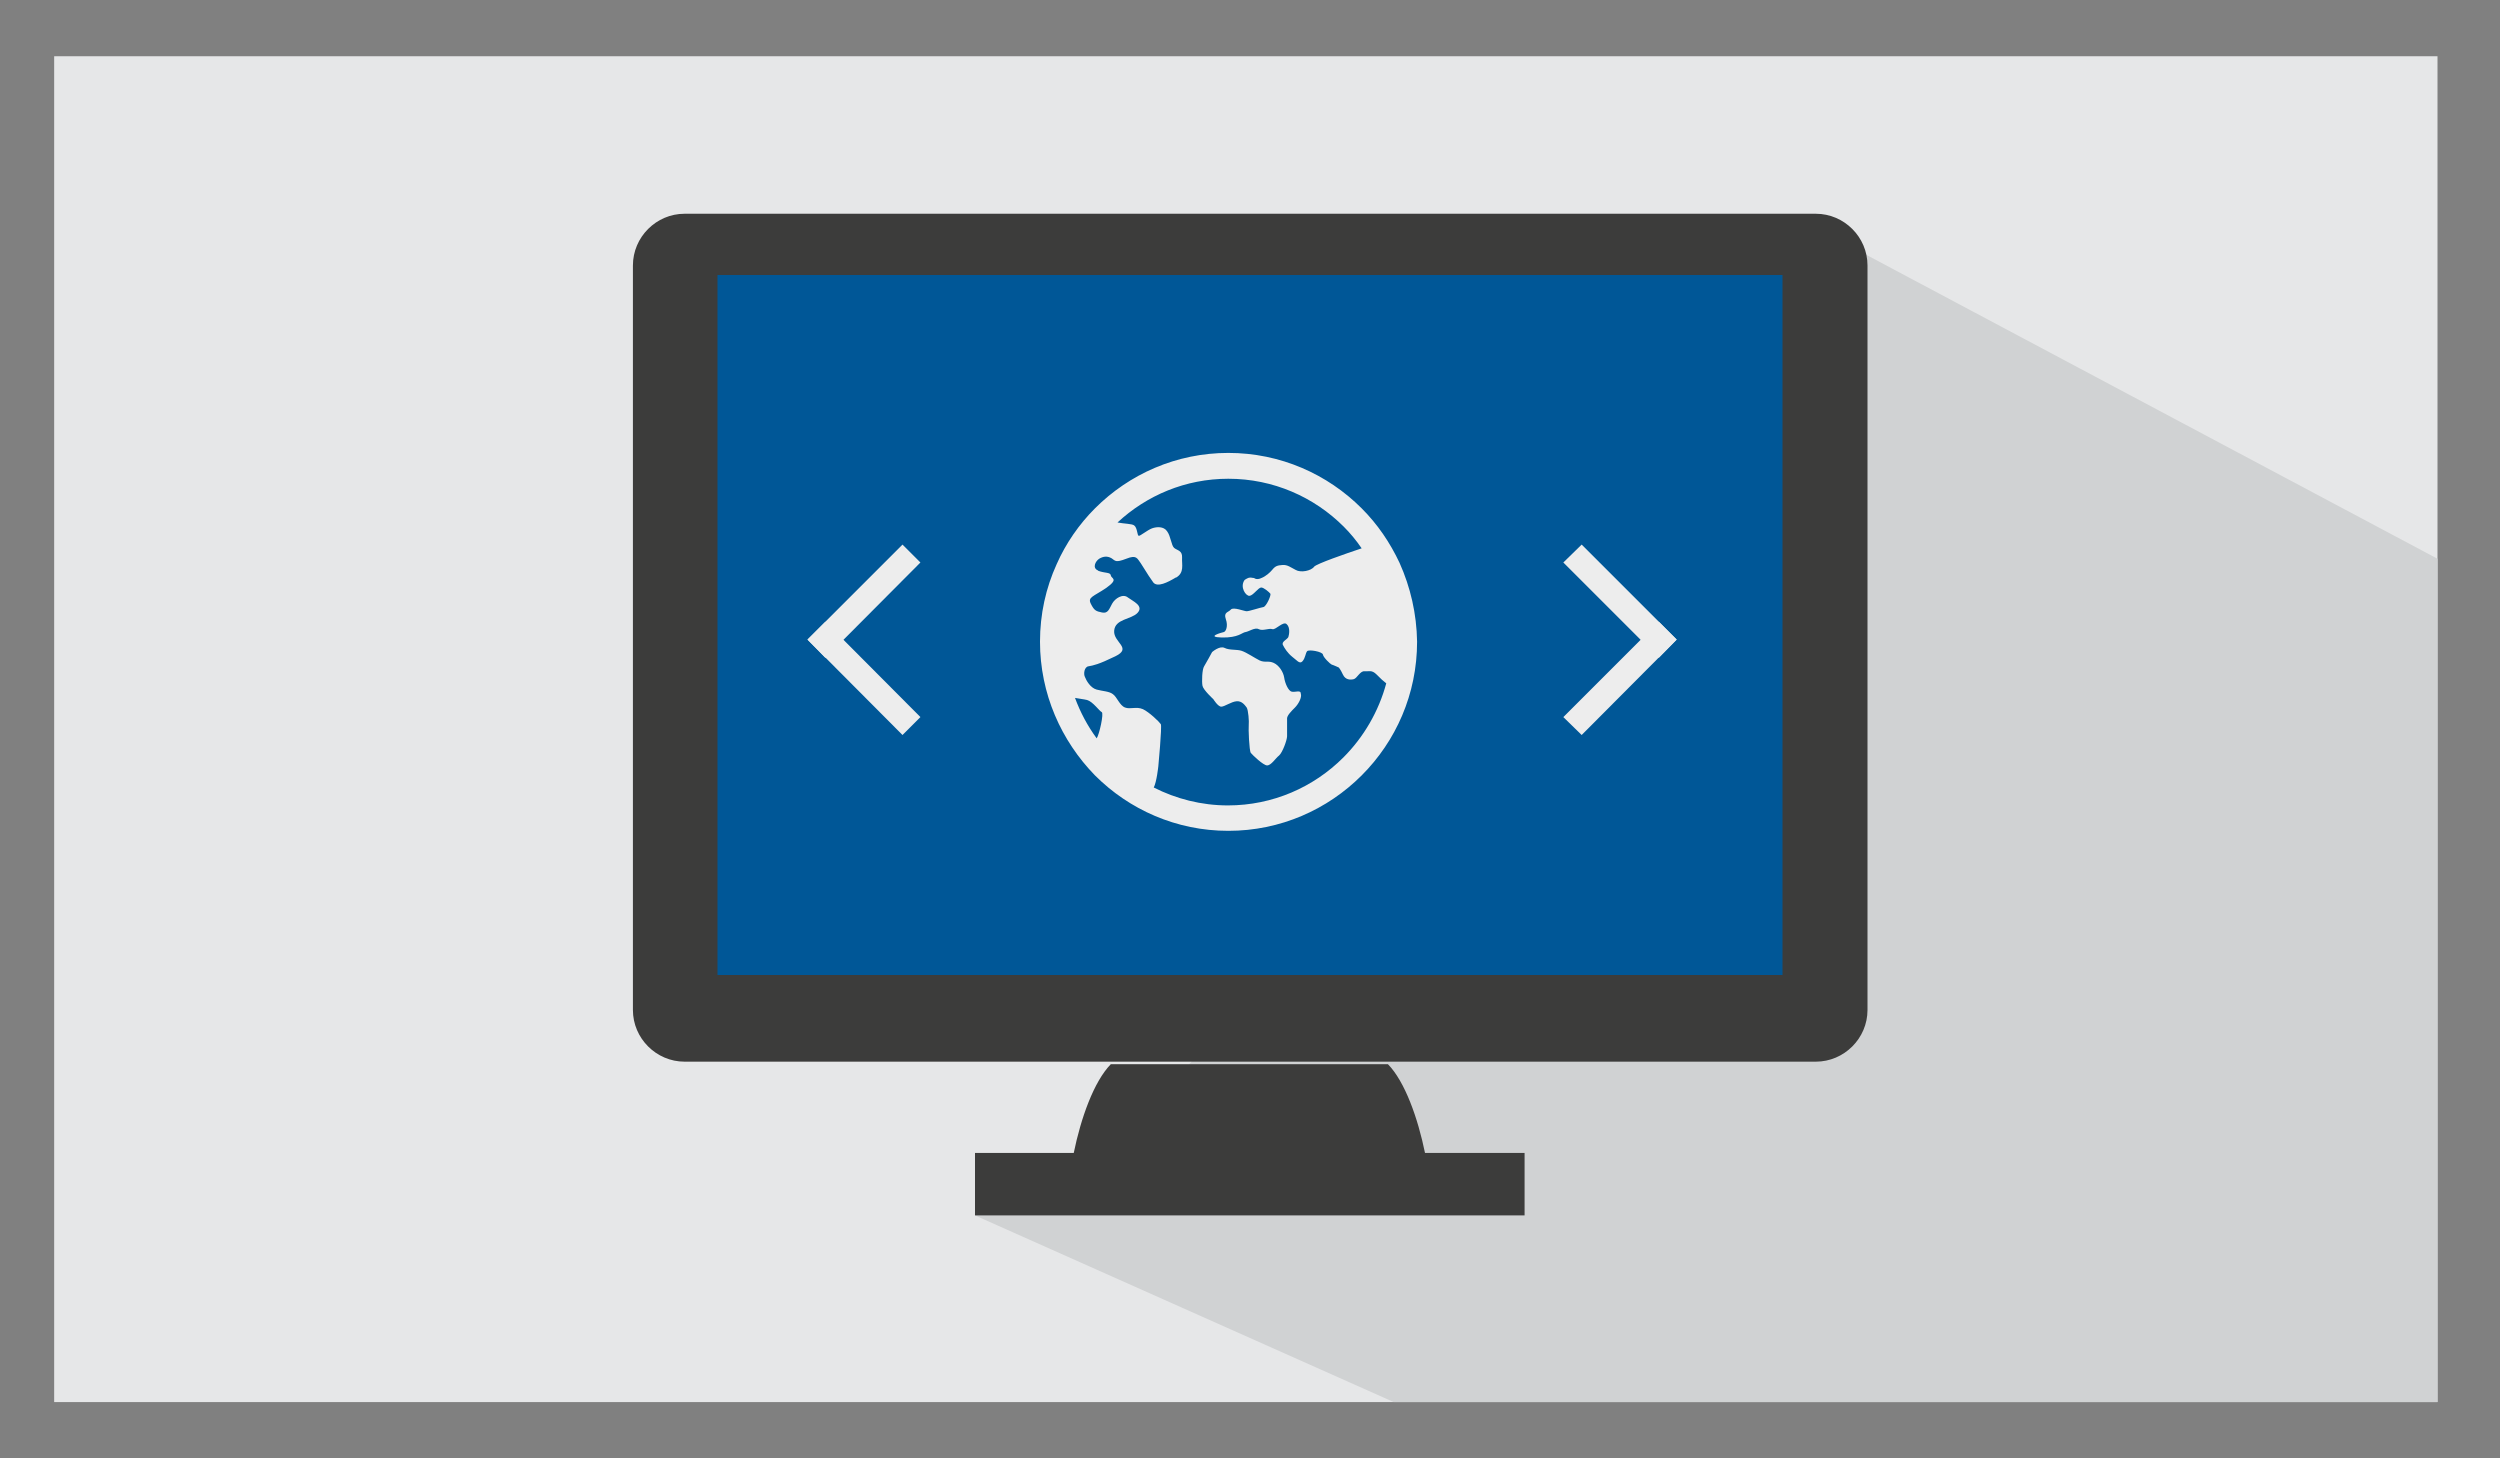 <?xml version="1.0" encoding="utf-8"?>
<!-- Generator: Adobe Illustrator 25.2.3, SVG Export Plug-In . SVG Version: 6.00 Build 0)  -->
<svg version="1.1" id="Layer_1" xmlns="http://www.w3.org/2000/svg" xmlns:xlink="http://www.w3.org/1999/xlink" x="0px" y="0px"
	 viewBox="0 0 600 350" style="enable-background:new 0 0 600 350;" xml:space="preserve">
<rect x="0" y="0" width="600" height="350" fill="#808080" stroke="none"/>
<style type="text/css">
	.st0{fill-rule:evenodd;clip-rule:evenodd;fill:#E6E7E8;}
	.st1{fill:#D0D2D3;}
	.st2{fill-rule:evenodd;clip-rule:evenodd;fill:#3C3C3B;}
	.st3{fill:#005797;}
	.st4{fill:#EDEDED;}
	.st5{fill-rule:evenodd;clip-rule:evenodd;fill:#EDEDED;}
</style>
<g>
	<rect x="13" y="13.5" class="st0" width="572" height="323"/>
</g>
<polygon class="st1" points="585,336.5 585,134.1 447.8,61.1 267.3,277.1 234,291.7 334.5,336.5 "/>
<path class="st2" d="M164.3,51.3h271.5c6.8,0,12.4,5.6,12.4,12.4v178.7c0,6.8-5.6,12.4-12.4,12.4c-95.3,0-176.1,0-271.5,0
	c-6.8,0-12.4-5.6-12.4-12.4V63.7C151.9,56.9,157.5,51.3,164.3,51.3z"/>
<path class="st2" d="M234,291.7c44,0,88,0,131.9,0v-15H342c-1.7-8.3-4.8-17.1-8.9-21.3h-66.5c-4.1,4.2-7.2,13-8.9,21.3H234V291.7
	L234,291.7z"/>
<g>
	<rect x="172.2" y="66" class="st3" width="255.6" height="168"/>
	<g>
		<g>
			<g>
				<polygon class="st4" points="198.1,157.9 193.8,153.5 216.6,130.7 220.9,135 				"/>
				<polygon class="st4" points="193.8,153.5 198.1,149.2 220.9,172.1 216.6,176.4 				"/>
			</g>
			<g>
				<polygon class="st4" points="398.1,157.9 402.4,153.5 379.6,130.7 375.2,135 				"/>
				<polygon class="st4" points="402.4,153.5 398.1,149.2 375.2,172.1 379.6,176.4 				"/>
			</g>
		</g>
		<g>
			<g>
				<path class="st5" d="M335.9,135.1c-2.3-4.9-5.3-9.3-9.1-13.1c-8.2-8.2-19.5-13.3-32-13.3l0,0l0,0l0,0c-12.5,0-23.8,5.1-32,13.3
					c-3.8,3.8-7,8.4-9.2,13.4c-2.6,5.7-4,12-4,18.6h0l0,0h0c0,12.5,5.1,23.8,13.2,32.1c8.2,8.2,19.5,13.3,32,13.3l0,0l0,0l0,0
					c12.5,0,23.8-5.1,32-13.3c8.2-8.2,13.3-19.5,13.3-32.1h0l0,0h0C340,147.3,338.5,140.9,335.9,135.1L335.9,135.1z M263.2,177.2
					c-2.2-3-3.9-6.2-5.2-9.7c1,0.2,2.1,0.3,2.9,0.5c1.4,0.4,2.9,2.6,3.5,2.9C265,171.1,263.8,176.4,263.2,177.2L263.2,177.2z
					 M322.4,181.8c-7.1,7.1-16.9,11.5-27.7,11.5v0l0,0v0c-6.4,0-12.5-1.6-17.8-4.3c0.7-1.3,1.1-5.1,1.1-5.1s0.9-9.5,0.6-10.1
					c-0.4-0.6-2.8-2.9-4.3-3.6c-1.6-0.7-3,0.1-4.3-0.4c-1.3-0.5-1.9-2.5-2.9-3.2c-0.9-0.7-2.4-0.7-3.9-1.1c-1.5-0.4-2.5-2.2-2.8-3
					c-0.4-0.7-0.2-2.5,0.9-2.6c1.1-0.2,2.3-0.4,6.4-2.4c4.1-2-0.5-3.3-0.3-6.1c0.2-2.9,4.1-2.7,5.6-4.3c1.6-1.7-1.1-2.8-2.3-3.7
					c-1.2-1-3.1,0.2-3.8,1.5c-0.7,1.3-1,2.4-2.4,2.1c-1.5-0.3-1.9-0.5-2.7-2.1c-0.8-1.6,0.6-1.7,3.7-3.8c3.1-2.2,1.2-2.2,1.1-3
					c-0.1-0.8-1.4-0.5-3-1.1c0,0,0,0-0.1-0.1c-1.4-0.6-0.6-2.2,0.3-2.8c1-0.6,2-0.7,3-0.1c0.9,0.6,0.9,1.1,3.5,0.1
					c2.5-1,2.6-0.1,3.5,1.1c0.5,0.8,1.2,1.9,1.9,3c0.4,0.6,0.8,1.2,1.1,1.6c1,1.2,3.4,0,5.4-1.2c0,0,0,0,0.1,0
					c2-1.2,1.3-3.1,1.4-4.8c0.1-1.7-1.2-1.7-1.9-2.3c-0.7-0.6-0.8-2.8-1.7-4c-0.8-1.2-2.5-1.1-3.6-0.7c-1.1,0.4-2.9,1.9-3.2,1.8
					c-0.4-0.1-0.3-1.9-1.1-2.5c-0.5-0.4-2.4-0.4-4-0.7c7-6.5,16.3-10.5,26.6-10.5l0,0l0,0l0,0c10.8,0,20.6,4.4,27.7,11.5
					c1.6,1.6,3,3.3,4.3,5.2c-3.9,1.3-10.8,3.7-11.4,4.4c-0.7,1-3.2,1.5-4.4,0.8c-1.2-0.6-2-1.3-3.2-1.2c-1.2,0.1-1.7,0.2-2.5,1.2
					c-0.5,0.6-1.5,1.5-2.5,1.9c-0.6,0.3-1.2,0.4-1.7,0.1c-0.1-0.1-0.3-0.1-0.4-0.1c-0.4-0.1-0.8-0.1-1.1,0c-0.5,0.2-0.9,0.5-0.9,0.5
					c-1.2,1.7,0.3,3.9,1.2,3.8c0.9-0.1,2.1-2,2.8-2c0.6,0,1.9,1.1,2.2,1.5c0.2,0.4-1,3.1-1.7,3.2c-0.7,0.1-3.4,1-4,1
					c-0.6,0-3.2-1.1-3.8-0.4c-0.6,0.7-1.8,0.6-1.2,2.3c0.6,1.7,0,3-0.5,3.1c-0.5,0.1-4.4,1.2-0.5,1.3c4,0.1,4.9-1.2,5.7-1.3
					c0.8-0.1,2.3-1.2,3.2-0.7c1,0.5,2.4-0.3,3.3,0c0.8,0.2,2.6-2,3.4-1.2c0.9,0.8,0.6,2.5,0.4,3.1c-0.3,0.6-1.7,1.1-1.3,1.9
					c0.4,0.8,1.1,1.9,2.2,2.8c1.1,0.8,1.8,1.9,2.5,1.1c0.7-0.8,0.7-1.9,1.1-2.4c0.4-0.5,3.7,0.1,3.8,0.8c0.1,0.7,1.8,2.3,2.1,2.4
					c0.4,0.1,1.7,0.7,1.7,0.7s0.4,0.4,1,1.7c0.6,1.3,1.8,1.3,2.6,1.1c0.8-0.2,1.5-2,2.6-1.9c1.1,0.1,1.7-0.4,2.9,0.8
					c1.1,1.1,1.4,1.4,2.3,2.1C330.9,170.7,327.3,176.9,322.4,181.8L322.4,181.8z M310,166c-0.8-0.2-1.6-2-1.8-3.4
					c-0.2-1.3-1.2-2.9-2.5-3.5c-1.3-0.6-2.1,0-3.4-0.6c-1.2-0.6-3.1-1.9-4.3-2.3c-1.2-0.4-2.9-0.1-4.1-0.7c-1.2-0.6-3,1-3,1
					s-1.4,2.6-1.9,3.4c-0.5,0.7-0.6,3.7-0.4,4.7c0.2,1,2.6,3.2,2.6,3.2s1.1,1.8,1.9,1.8c0.8,0,2.4-1.2,3.7-1.3c1.3-0.1,2,1,2.4,1.5
					c0.4,0.6,0.6,3.4,0.5,4.2c-0.1,0.8,0.1,6.2,0.5,6.7c0.4,0.5,3,3,3.9,3c1,0,2-1.7,2.9-2.4c0.8-0.7,1.9-3.7,1.9-4.6v-4.3
					c0-0.7,1.1-1.8,1.9-2.6c0.8-0.8,1.7-2.4,1.4-3.3C312.2,165.5,310.9,166.2,310,166L310,166z"/>
			</g>
		</g>
	</g>
</g>
</svg>

